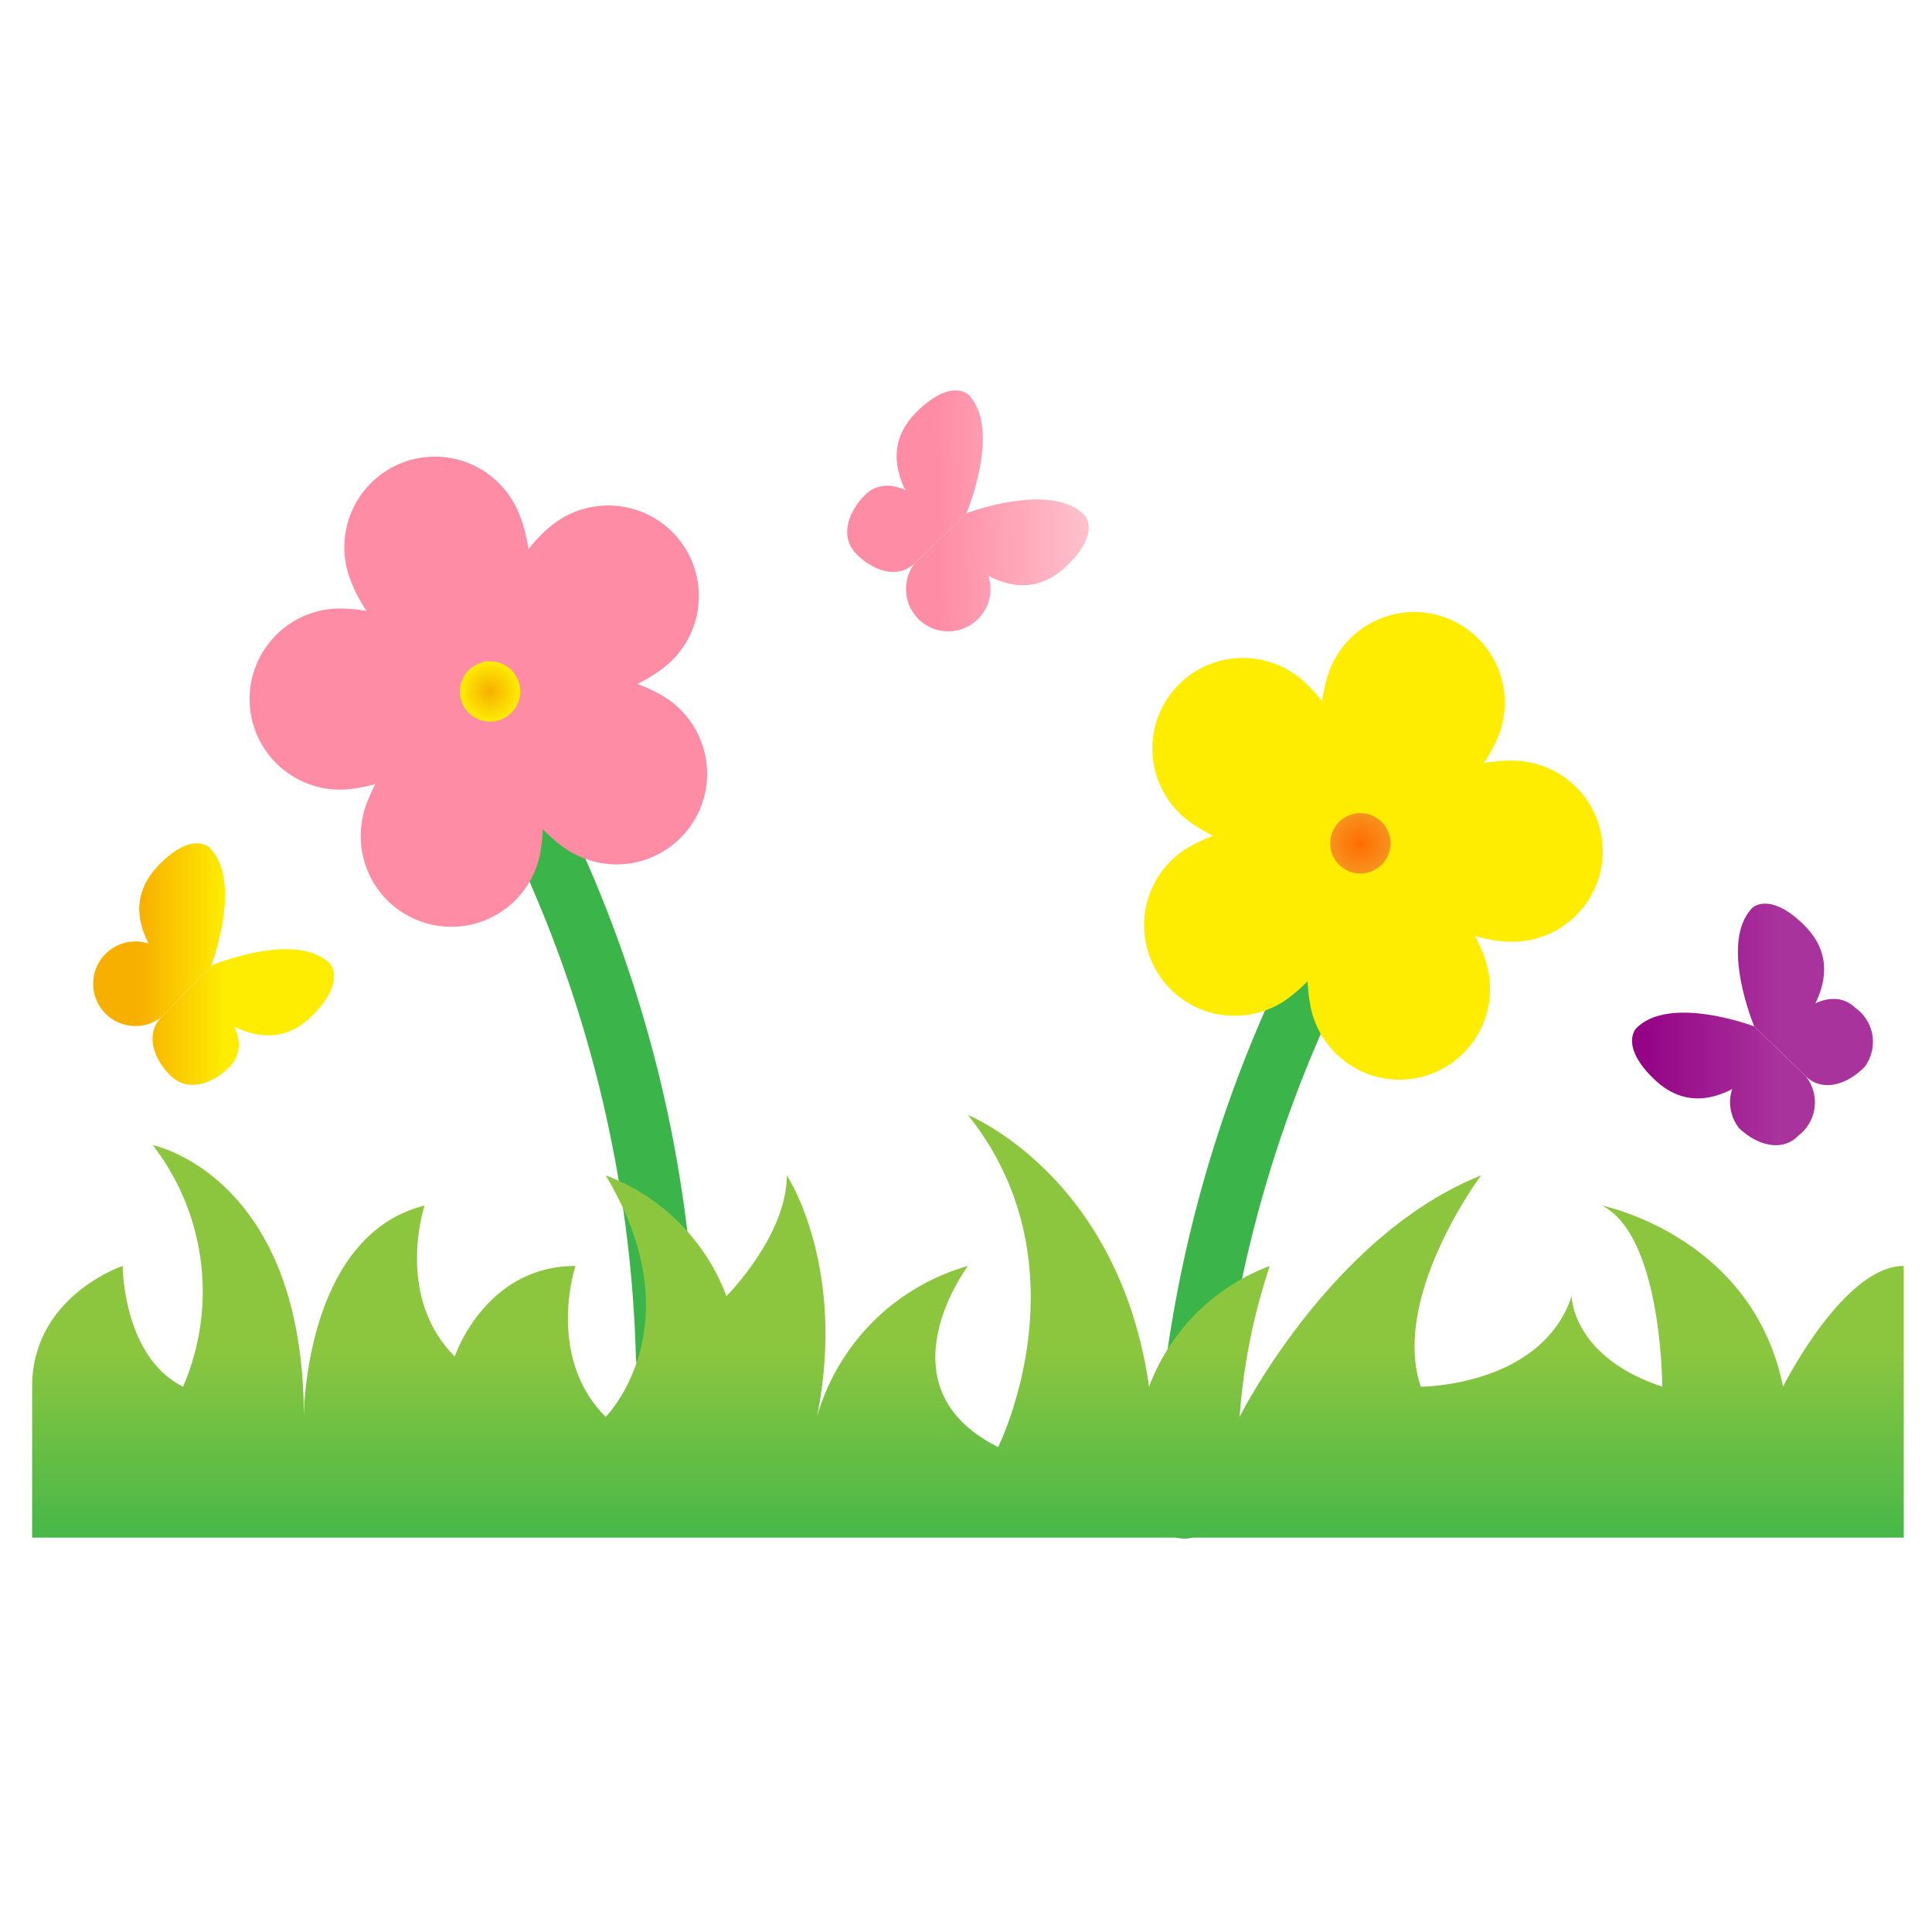 <?xml version="1.0" encoding="UTF-8"?> <svg xmlns="http://www.w3.org/2000/svg" xmlns:xlink="http://www.w3.org/1999/xlink" version="1.1" width="512" height="512" x="0" y="0" viewBox="0 0 64 64" style="enable-background:new 0 0 512 512" xml:space="preserve" class=""><g><linearGradient id="d" x1="32.064" x2="32.064" y1="52.186" y2="44.708" gradientUnits="userSpaceOnUse"><stop offset="0" stop-color="#39b54a"></stop><stop offset="1" stop-color="#8cc63f"></stop></linearGradient><linearGradient id="a" x1="31.123" x2="35.884" y1="18.013" y2="17.942" gradientUnits="userSpaceOnUse"><stop offset="0" stop-color="#ff8ca5"></stop><stop offset="1" stop-color="#ffbfcb"></stop></linearGradient><linearGradient xlink:href="#a" id="e" x1="31.256" x2="31.492" y1="17.612" y2="20.49"></linearGradient><linearGradient xlink:href="#a" id="f" x1="31.649" x2="30.836" y1="17.107" y2="13.441"></linearGradient><linearGradient xlink:href="#a" id="g" x1="31.255" x2="28.416" y1="17.723" y2="17.393"></linearGradient><linearGradient id="b" x1="54.064" x2="58.965" y1="34.969" y2="34.969" gradientUnits="userSpaceOnUse"><stop offset="0" stop-color="#930084"></stop><stop offset=".997" stop-color="#a9339d"></stop></linearGradient><linearGradient xlink:href="#b" id="h" x1="57.294" x2="60.138" y1="36.382" y2="36.382"></linearGradient><linearGradient xlink:href="#b" id="i" x1="57.57" x2="60.427" y1="32.382" y2="32.382"></linearGradient><linearGradient xlink:href="#b" id="j" x1="58.965" x2="62.064" y1="34.518" y2="34.518"></linearGradient><linearGradient id="c" x1="4.611" x2="7.452" y1="30.387" y2="30.387" gradientUnits="userSpaceOnUse"><stop offset="0" stop-color="#f7af00"></stop><stop offset="1" stop-color="#feed01"></stop></linearGradient><linearGradient xlink:href="#c" id="k" x1="3.064" x2="6.172" y1="32.588" y2="32.588"></linearGradient><linearGradient xlink:href="#c" id="l" x1="6.172" x2="11.064" y1="32.871" y2="32.871"></linearGradient><linearGradient xlink:href="#c" id="m" x1="5.055" x2="7.909" y1="34.387" y2="34.387"></linearGradient><linearGradient xlink:href="#a" id="n" x1="16.648" x2="13.732" y1="22.667" y2="16.792"></linearGradient><linearGradient xlink:href="#a" id="o" x1="16.587" x2="9.212" y1="22.721" y2="23.325"></linearGradient><linearGradient xlink:href="#a" id="p" x1="16.111" x2="14.34" y1="22.732" y2="30.252"></linearGradient><linearGradient xlink:href="#a" id="q" x1="16.04" x2="22.498" y1="23.201" y2="26.784"></linearGradient><linearGradient xlink:href="#a" id="r" x1="16.234" x2="21.234" y1="23.2" y2="18.783"></linearGradient><linearGradient xlink:href="#c" id="s" x1="45.856" x2="47.175" y1="28.291" y2="21.569"></linearGradient><linearGradient xlink:href="#c" id="t" x1="44.894" x2="52.644" y1="28.08" y2="28.247"></linearGradient><linearGradient xlink:href="#c" id="u" x1="45.279" x2="46.835" y1="27.917" y2="34.862"></linearGradient><linearGradient xlink:href="#c" id="v" x1="45.199" x2="38.727" y1="28.113" y2="31.933"></linearGradient><linearGradient xlink:href="#c" id="w" x1="44.953" x2="39.05" y1="27.561" y2="23.241"></linearGradient><radialGradient id="x" cx="45.064" cy="27.936" r="1" gradientUnits="userSpaceOnUse"><stop offset=".003" stop-color="#ff6b00"></stop><stop offset="1" stop-color="#f7931e"></stop></radialGradient><radialGradient xlink:href="#c" id="y" cx="16.234" cy="22.905" r="1"></radialGradient><path fill="#3bb54a" d="M22.064 45.936a1 1 0 0 1-1-1 42.058 42.058 0 0 0-3.895-16.553 1 1 0 0 1 1.789-.894 43.428 43.428 0 0 1 4.106 17.447 1 1 0 0 1-1 1zM39.235 50.967a1 1 0 0 1-1-1A43.447 43.447 0 0 1 42.34 32.52a1 1 0 0 1 1.789.895 42.17 42.17 0 0 0-3.894 16.552 1 1 0 0 1-1 1z" opacity="1" data-original="#3bb54a" class=""></path><path fill="url(#d)" d="M63.064 50.936v-9c-2 0-4 4-4 4-1-5-6-6-6-6 2 1 2 6 2 6-3-1-3-3-3-3-1 3-5 3-5 3-1-3 2-7 2-7-5 2-8 8-8 8a20.344 20.344 0 0 1 1-5 6.83 6.83 0 0 0-4 4c-1-7-6-9-6-9 4 5 1 11 1 11-4-2-1-6-1-6a7.272 7.272 0 0 0-5 5c1-5-1-8-1-8 0 2-2 4-2 4a6.83 6.83 0 0 0-4-4c3 5 0 8 0 8-2-2-1-5-1-5-3 0-4 3-4 3-2-2-1-5-1-5-4 1-4 7-4 7 0-8-5-9-5-9a7.943 7.943 0 0 1 1 8c-2-1-2-4-2-4s-3 1-3 4v5z" opacity="1" data-original="url(#d)" class=""></path><path fill="url(#a)" d="M32.016 17s2.817-1.069 3.915.071c0 0 .55.57-.589 1.67s-2.532.794-4.18-.916z" opacity="1" data-original="url(#a)"></path><path fill="url(#a)" d="M31.162 17.828a1.731 1.731 0 0 1 1.109.58 1.4 1.4 0 1 1-1.963.245z" opacity="1" data-original="url(#a)"></path><path fill="url(#a)" d="M32.016 17s1.169-2.779.071-3.919c0 0-.549-.57-1.688.53s-.884 2.5.763 4.214z" opacity="1" data-original="url(#a)"></path><path fill="url(#a)" d="M31.162 17.828a1.736 1.736 0 0 0-.539-1.13c-.549-.57-1.383-.865-1.952-.315s-.865 1.385-.315 1.955 1.383.865 1.952.315z" opacity="1" data-original="url(#a)"></path><path fill="url(#b)" d="M58.111 34s-2.816-1.069-3.915.071c0 0-.549.57.59 1.67s2.532.794 4.179-.916z" opacity="1" data-original="url(#b)" class=""></path><path fill="url(#b)" d="M58.965 34.828a1.73 1.73 0 0 0-1.108.58 1.385 1.385 0 0 0-.245 1.965c.57.55 1.414.815 1.963.245a1.384 1.384 0 0 0 .244-1.965z" opacity="1" data-original="url(#b)" class=""></path><path fill="url(#b)" d="M58.111 34s-1.169-2.779-.07-3.919c0 0 .549-.57 1.688.53s.884 2.5-.764 4.214z" opacity="1" data-original="url(#b)" class=""></path><path fill="url(#b)" d="M58.965 34.828a1.735 1.735 0 0 1 .54-1.13c.549-.57 1.383-.865 1.952-.315a1.385 1.385 0 0 1 .315 1.955c-.549.57-1.383.865-1.953.315z" opacity="1" data-original="url(#b)" class=""></path><path fill="url(#c)" d="M7 31.984s1.069-2.817-.071-3.915c0 0-.57-.55-1.67.589s-.794 2.532.916 4.18z" opacity="1" data-original="url(#c)" class=""></path><path fill="url(#c)" d="M6.172 32.838a1.731 1.731 0 0 0-.58-1.109 1.4 1.4 0 1 0-.245 1.963z" opacity="1" data-original="url(#c)" class=""></path><path fill="url(#c)" d="M7 31.984s2.779-1.169 3.919-.071c0 0 .57.549-.53 1.688s-2.5.884-4.214-.763z" opacity="1" data-original="url(#c)" class=""></path><path fill="url(#c)" d="M6.172 32.838a1.736 1.736 0 0 1 1.13.539c.57.549.865 1.383.315 1.952s-1.385.865-1.955.315-.865-1.383-.315-1.952z" opacity="1" data-original="url(#c)" class=""></path><path fill="url(#a)" d="M17.251 17.163c.592 1.548.531 5.15-1.017 5.742s-4-2.052-4.587-3.6a3 3 0 1 1 5.6-2.142z" opacity="1" data-original="url(#a)"></path><path fill="url(#a)" d="M11.088 20.163c1.655-.084 5.062 1.087 5.146 2.742s-3.186 3.166-4.841 3.25a3 3 0 0 1-.305-5.992z" opacity="1" data-original="url(#a)"></path><path fill="url(#a)" d="M12.037 26.952c.431-1.6 2.6-4.478 4.2-4.047s2.027 4.008 1.6 5.608a3 3 0 0 1-5.793-1.561z" opacity="1" data-original="url(#a)"></path><path fill="url(#a)" d="M18.786 28.148c-1.388-.905-3.456-3.855-2.552-5.243s4.439-.689 5.827.215a3 3 0 0 1-3.275 5.028z" opacity="1" data-original="url(#a)"></path><path fill="url(#a)" d="M22.009 22.1c-1.289 1.041-4.734 2.1-5.775.807s.717-4.435 2.006-5.475a3 3 0 1 1 3.769 4.668z" opacity="1" data-original="url(#a)"></path><path fill="url(#c)" d="M44.047 22.2c-.592 1.548-.531 5.15 1.017 5.741s4-2.051 4.588-3.6a3 3 0 0 0-5.605-2.141z" opacity="1" data-original="url(#c)" class=""></path><path fill="url(#c)" d="M50.21 25.2c-1.654-.084-5.062 1.087-5.146 2.741s3.186 3.167 4.841 3.251a3 3 0 1 0 .3-5.992z" opacity="1" data-original="url(#c)" class=""></path><path fill="url(#c)" d="M49.262 31.984c-.431-1.6-2.6-4.479-4.2-4.048s-2.027 4.009-1.6 5.609a3 3 0 0 0 5.794-1.561z" opacity="1" data-original="url(#c)" class=""></path><path fill="url(#c)" d="M42.512 33.179c1.388-.9 3.456-3.854 2.552-5.243s-4.439-.688-5.827.216a3 3 0 0 0 3.275 5.027z" opacity="1" data-original="url(#c)" class=""></path><path fill="url(#c)" d="M39.289 27.13c1.289 1.04 4.734 2.1 5.775.806s-.716-4.434-2.006-5.475a3 3 0 0 0-3.769 4.669z" opacity="1" data-original="url(#c)" class=""></path><circle cx="45.064" cy="27.936" r="1" fill="url(#x)" opacity="1" data-original="url(#x)"></circle><circle cx="16.234" cy="22.905" r="1" fill="url(#y)" opacity="1" data-original="url(#y)"></circle></g></svg> 